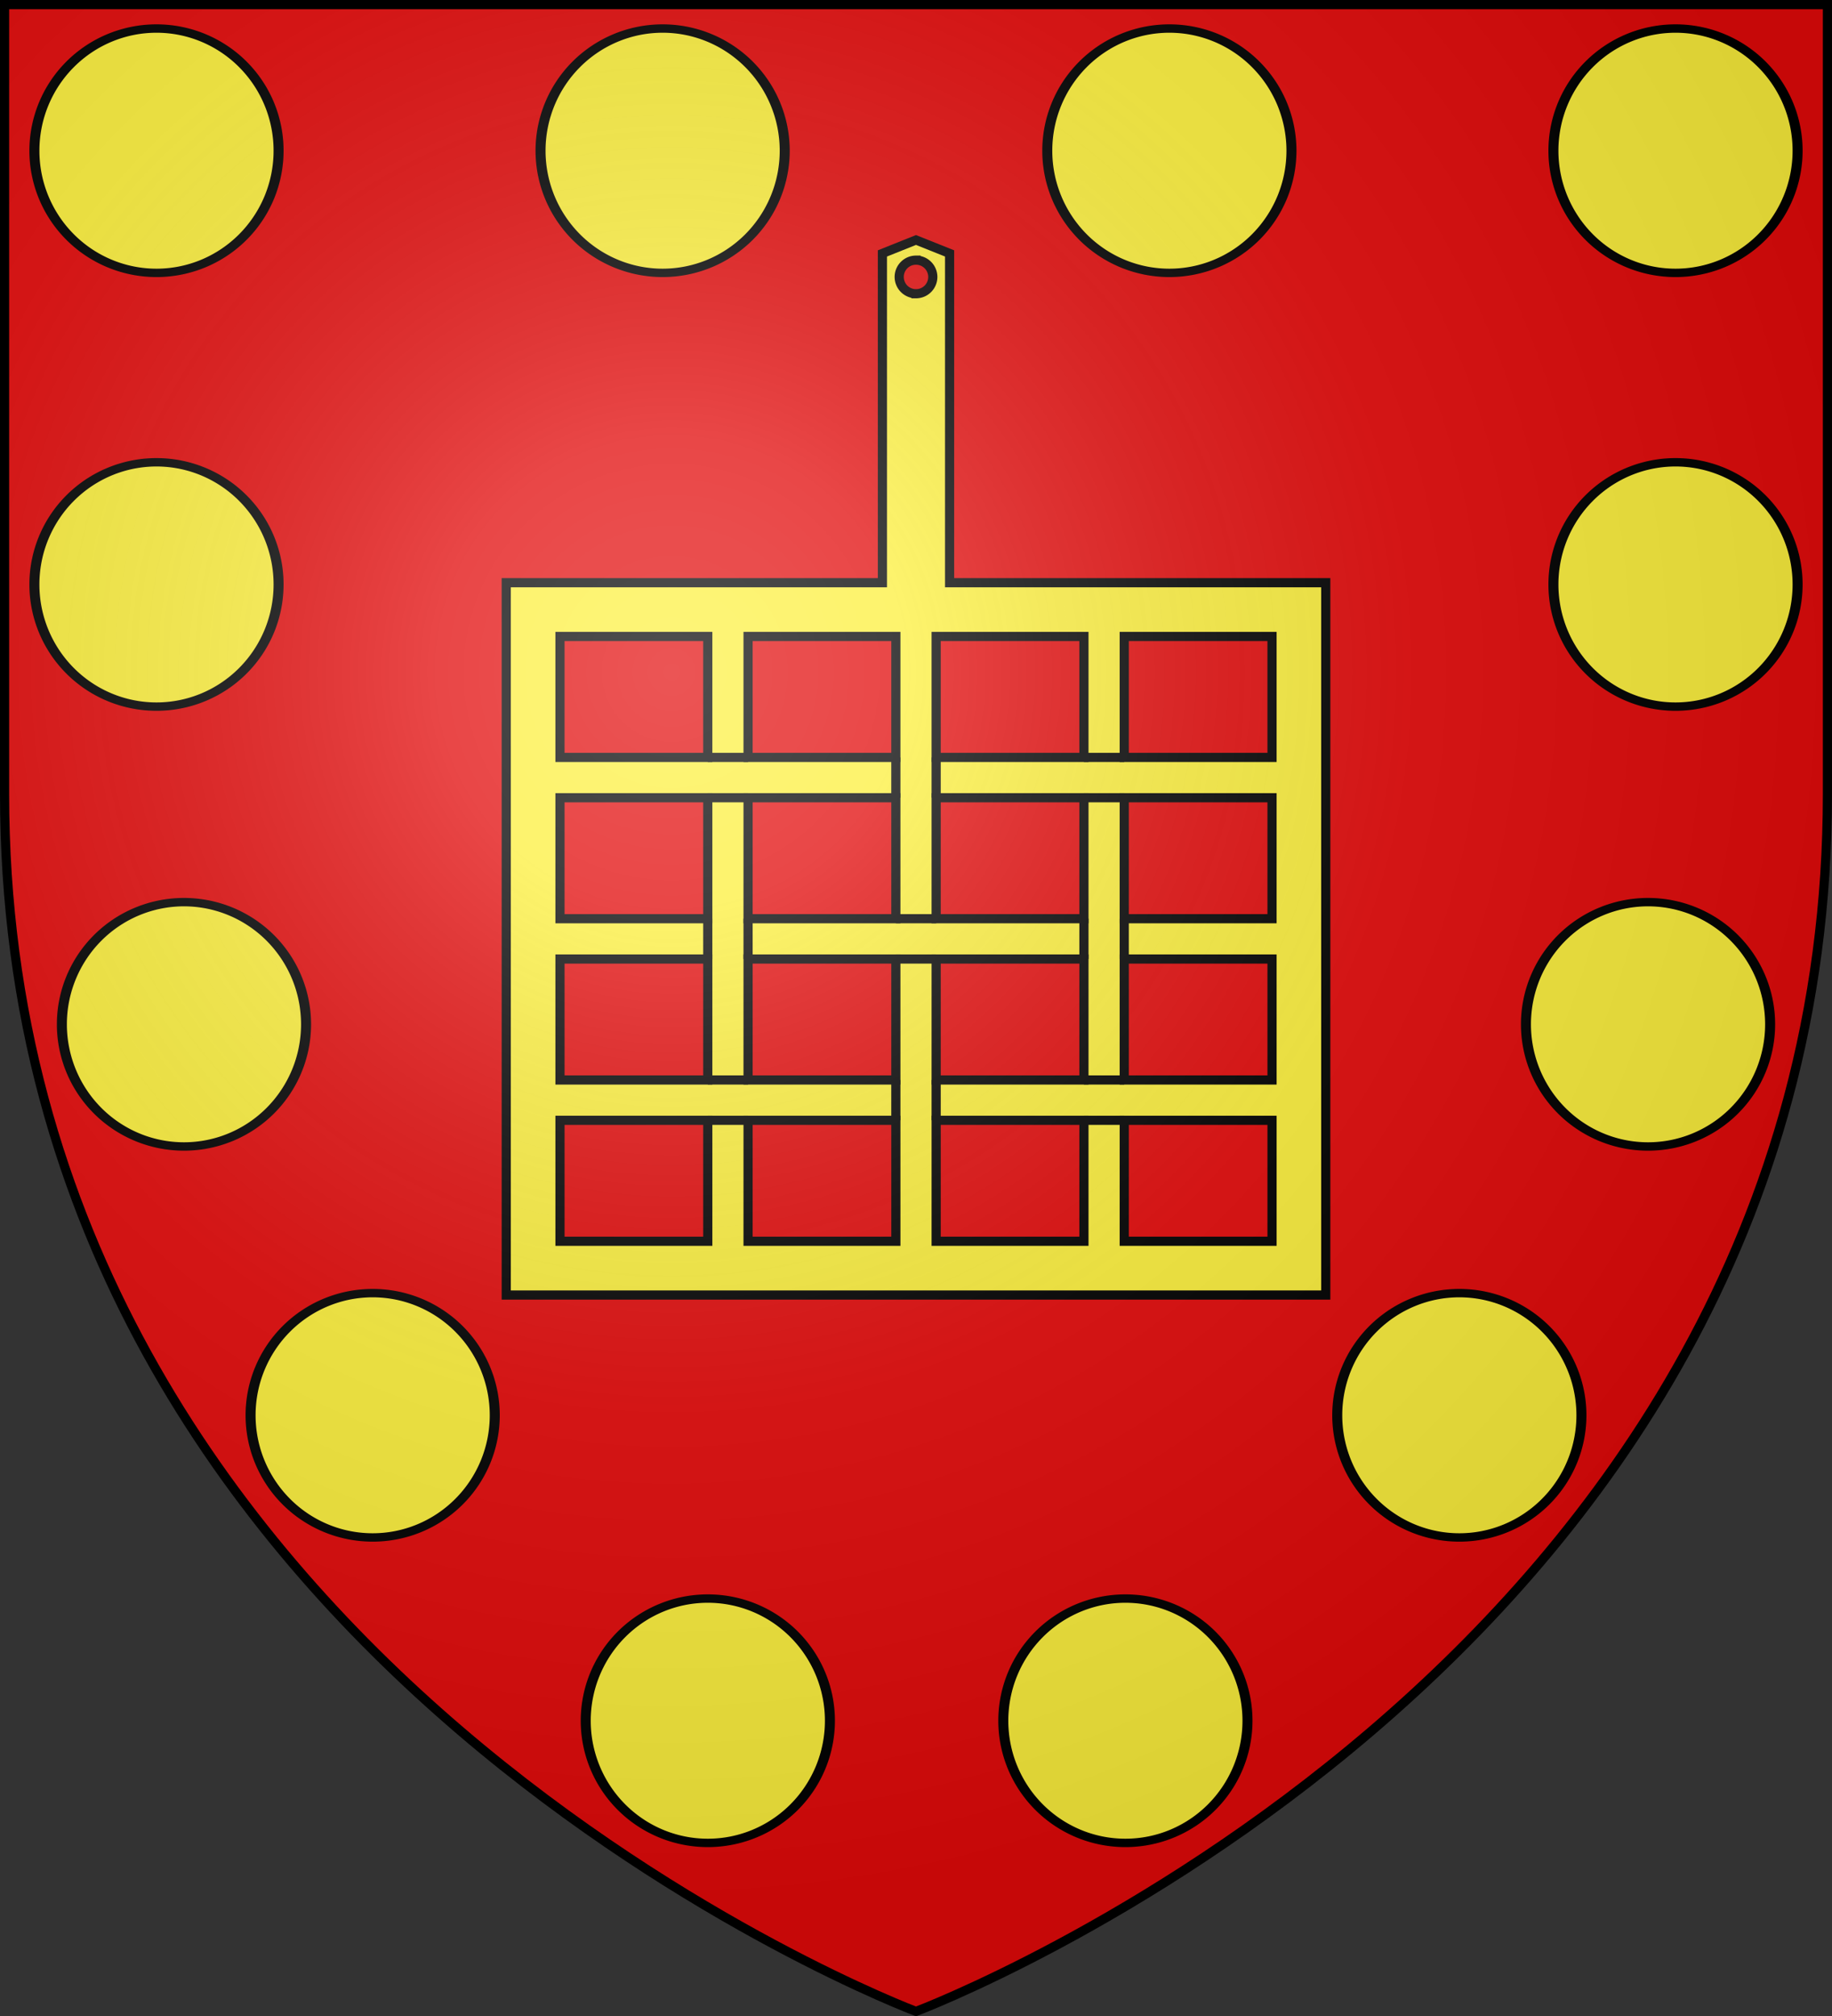 <svg xmlns="http://www.w3.org/2000/svg" xmlns:xlink="http://www.w3.org/1999/xlink" width="600" height="660" version="1.0"><rect width="100%" height="100%" fill="#333333" stroke="none"/><defs><g id="b"><path id="a" d="M0 0v1h.5z" transform="rotate(18 3.157 -.5)"/><use xlink:href="#a" width="810" height="540" transform="scale(-1 1)"/></g><g id="c"><use xlink:href="#b" width="810" height="540" transform="rotate(72)"/><use xlink:href="#b" width="810" height="540" transform="rotate(144)"/></g><g id="e"><path id="d" d="M0 0v1h.5z" transform="rotate(18 3.157 -.5)"/><use xlink:href="#d" width="810" height="540" transform="scale(-1 1)"/></g><g id="f"><use xlink:href="#e" width="810" height="540" transform="rotate(72)"/><use xlink:href="#e" width="810" height="540" transform="rotate(144)"/></g><g id="h"><path id="g" d="M0 0v1h.5z" transform="rotate(18 3.157 -.5)"/><use xlink:href="#g" width="810" height="540" transform="scale(-1 1)"/></g><g id="i"><use xlink:href="#h" width="810" height="540" transform="rotate(72)"/><use xlink:href="#h" width="810" height="540" transform="rotate(144)"/></g><radialGradient id="s" cx="-80" cy="-80" r="405" gradientUnits="userSpaceOnUse"><stop offset="0" style="stop-color:#fff;stop-opacity:.31"/><stop offset=".19" style="stop-color:#fff;stop-opacity:.25"/><stop offset=".6" style="stop-color:#6b6b6b;stop-opacity:.125"/><stop offset="1" style="stop-color:#000;stop-opacity:.125"/></radialGradient><path id="j" d="M-298.5-298.5h597V-40C298.5 246.31 0 358.5 0 358.5S-298.5 246.31-298.5-40z"/></defs><g transform="translate(300 300)"><use xlink:href="#j" width="600" height="660" style="fill:#e20909"/><path d="M-95.745 281.381v-4.679h0z" style="opacity:.615;fill:#fcef3c;fill-opacity:.991;fill-rule:evenodd;stroke:#000;stroke-width:2.5;stroke-linecap:round;stroke-linejoin:round;stroke-miterlimit:4;stroke-dasharray:none;stroke-dashoffset:0;stroke-opacity:1" transform="translate(1658.372 801.569)"/></g><g transform="translate(300 300)"><path id="k" d="M254.29 61.608a33.545 40.037 0 1 1-67.09 0 33.545 40.037 0 1 1 67.09 0" style="fill:#fcef3c;fill-opacity:1;fill-rule:nonzero;stroke:#000;stroke-width:2.749;stroke-linecap:round;stroke-linejoin:round;stroke-miterlimit:4;stroke-dasharray:none;stroke-dashoffset:0;stroke-opacity:1" transform="matrix(1.192 0 0 .999 -511.876 -312.207)"/><use xlink:href="#k" id="l" width="600" height="660" x="0" y="0" style="fill:#fcef3c" transform="matrix(-1 0 0 1 0 0)"/><use xlink:href="#k" id="m" width="600" height="660" x="0" y="0" style="fill:#fcef3c" transform="translate(165.767)"/><use xlink:href="#l" id="n" width="600" height="660" x="0" y="0" style="fill:#fcef3c" transform="translate(-165.768)"/><use xlink:href="#m" width="600" height="660" style="fill:#fcef3c" transform="translate(14.8 514)"/><use xlink:href="#n" width="600" height="660" style="fill:#fcef3c" transform="translate(-14.4 514)"/><path id="o" d="M254.29 61.608a33.545 40.037 0 1 1-67.09 0 33.545 40.037 0 1 1 67.09 0" style="fill:#fcef3c;fill-opacity:1;fill-rule:nonzero;stroke:#000;stroke-width:2.749;stroke-linecap:round;stroke-linejoin:round;stroke-miterlimit:4;stroke-dasharray:none;stroke-dashoffset:0;stroke-opacity:1" transform="matrix(1.192 0 0 .999 -511.876 -170.207)"/><path id="p" d="M254.29 61.608a33.545 40.037 0 1 1-67.09 0 33.545 40.037 0 1 1 67.09 0" style="fill:#fcef3c;fill-opacity:1;fill-rule:nonzero;stroke:#000;stroke-width:2.749;stroke-linecap:round;stroke-linejoin:round;stroke-miterlimit:4;stroke-dasharray:none;stroke-dashoffset:0;stroke-opacity:1" transform="matrix(-1.192 0 0 .999 511.876 -170.207)"/><use xlink:href="#o" id="q" width="600" height="660" x="0" y="0" style="fill:#fcef3c" transform="translate(9 144)"/><use xlink:href="#p" id="r" width="600" height="660" x="0" y="0" style="fill:#fcef3c" transform="translate(-9 144)"/><use xlink:href="#q" width="600" height="660" style="fill:#fcef3c" transform="translate(61.8 128)"/><use xlink:href="#r" width="600" height="660" style="fill:#fcef3c" transform="translate(-61.8 128)"/></g><path d="m0-221.434-11 4.4v107.8h-123.2v233.2h268.4v-233.2H11v-107.8zm0 6.6c3.036 0 5.5 2.464 5.5 5.5s-2.464 5.5-5.5 5.5a5.5 5.5 0 0 1-5.5-5.5c0-3.036 2.464-5.5 5.5-5.5zm-116.6 123.2h48.4v39.6h-48.4zm61.6 0h48.4v39.6H-55zm61.6 0H55v39.6H6.6zm61.6 0h48.4v39.6H68.2zm-184.8 52.8h48.4v39.6h-48.4zm61.6 0h48.4v39.6H-55zm61.6 0H55v39.6H6.6zm61.6 0h48.4v39.6H68.2zm-184.8 52.8h48.4v39.6h-48.4zm61.6 0h48.4v39.6H-55zm61.6 0H55v39.6H6.6zm61.6 0h48.4v39.6H68.2zm-184.8 52.8h48.4v39.6h-48.4zm61.6 0h48.4v39.6H-55zm61.6 0H55v39.6H6.6zm61.6 0h48.4v39.6H68.2z" style="fill:#fcef3c;fill-opacity:1;fill-rule:nonzero;stroke:#000;stroke-width:3;stroke-linecap:butt;stroke-linejoin:miter;stroke-miterlimit:4;stroke-dashoffset:0;stroke-opacity:1" transform="translate(300 300)"/><path d="M-68.2-52.034H-55M-68.2-38.834H-55M-6.6-38.834v-13.2M6.6-52.034v13.2M55-38.834h13.2M55-52.034h13.2M-55 .766v13.2M-68.2 13.966V.766M-6.6 13.966H6.6M6.6.766H-6.6M55 13.966V.766M68.2.766v13.2M68.2 53.566H55M55 66.766h13.2M6.6 66.766v-13.2M-6.6 66.766v-13.2M-55 53.566h-13.2M-68.2 66.766H-55" style="fill:none;fill-opacity:1;fill-rule:nonzero;stroke:#000;stroke-width:3;stroke-linecap:butt;stroke-linejoin:miter;stroke-miterlimit:4;stroke-dasharray:none;stroke-dashoffset:0;stroke-opacity:1" transform="translate(300 300)"/><use xlink:href="#j" width="600" height="660" style="fill:url(#s)" transform="translate(300 300)"/><use xlink:href="#j" width="600" height="660" style="fill:none;stroke:#000;stroke-width:3" transform="translate(300 300)"/></svg>